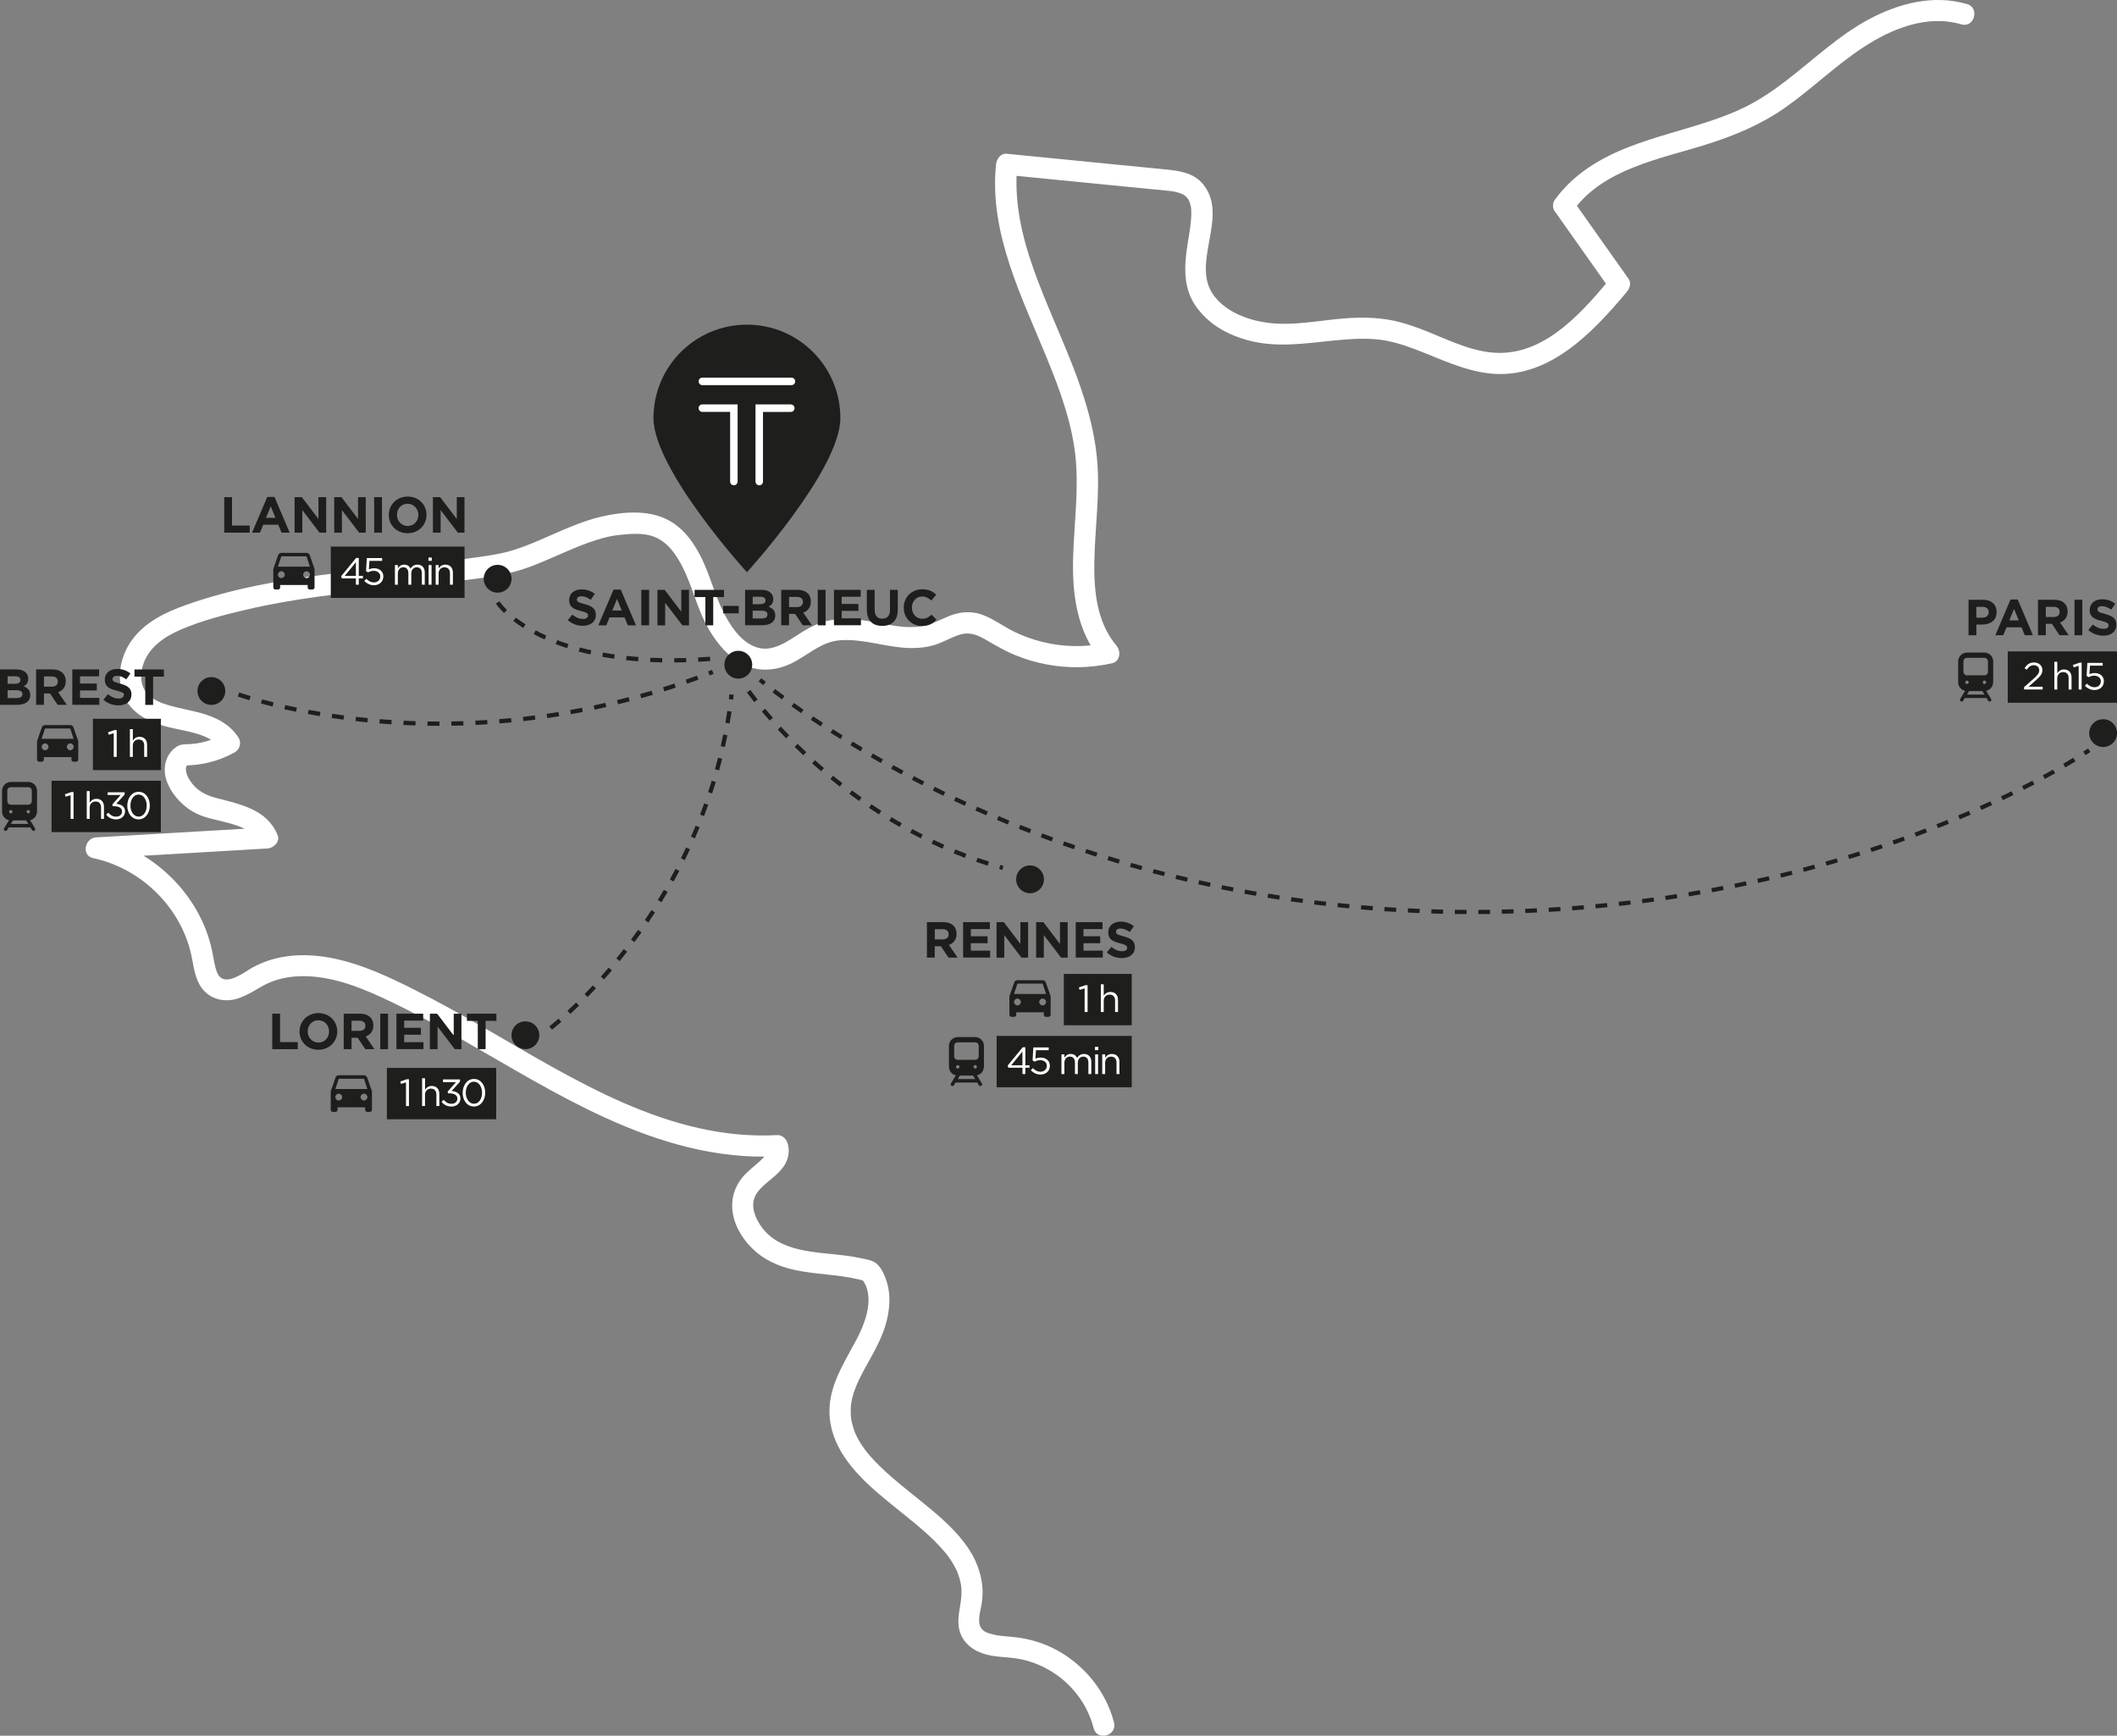 <svg width="594" height="487" viewBox="0 0 594 487" fill="none" xmlns="http://www.w3.org/2000/svg">
<rect x="0" y="0" width="594" height="487" fill="#808080" stroke="none"/>
<g clip-path="url(#clip0_14933_4597)">
<path d="M551.836 1.127C542.487 -1.613 532.711 0.949 524.347 5.431C515.983 9.914 508.841 16.732 501.248 22.578C497.618 25.365 493.822 27.95 489.717 30.001C486.347 31.673 482.824 32.977 479.265 34.151C471.862 36.594 464.257 38.42 456.984 41.255C448.798 44.456 441.359 48.938 436.175 56.196C435.617 56.978 435.617 58.401 436.175 59.184C441.371 66.536 446.58 73.9 451.776 81.252L452.239 77.659C444.361 87.074 434.324 98.944 420.918 99.015C413.823 99.051 407.203 95.719 400.761 93.134C397.273 91.734 393.714 90.442 390.001 89.778C385.908 89.055 381.767 89.007 377.627 89.303C370.247 89.837 362.572 91.604 355.169 90.489C349.913 89.707 344.206 87.513 340.837 83.256C333.6 74.125 345.179 60.785 337.491 51.595C334.751 48.31 330.527 47.883 326.541 47.492C321.641 47.006 316.741 46.52 311.842 46.045C302.042 45.073 292.243 44.112 282.443 43.14C280.735 42.974 279.631 44.646 279.477 46.105C277.484 65.469 286.738 83.315 293.82 100.687C297.344 109.32 300.654 118.308 301.71 127.617C302.766 136.926 301.413 146.495 301.117 155.922C300.785 166.417 302.018 177.053 309.03 185.354L310.335 180.397C304.474 181.666 298.341 181.559 292.515 180.113C289.597 179.389 286.762 178.37 284.08 176.994C281.257 175.547 278.694 173.638 275.704 172.512C272.715 171.385 269.452 171.599 266.462 172.784C263.746 173.864 261.195 175.37 258.253 175.773C252.688 176.532 246.982 174.634 241.513 173.947C238.654 173.591 235.83 173.532 232.994 174.03C230.159 174.528 227.513 175.82 225.081 177.326C221.048 179.828 216.705 183.374 211.806 181.453C207.558 179.781 204.699 175.251 202.753 171.278C200.547 166.772 199.313 161.839 197.177 157.286C195.042 152.732 192.029 148.321 187.52 145.938C181.932 142.973 174.861 143.554 168.87 144.918C162.879 146.282 156.995 149.163 151.217 151.63C148.536 152.78 145.819 153.847 143.007 154.642C139.792 155.566 136.458 155.982 133.148 156.456C106.099 160.262 78.23 160.523 52.213 169.725C46.459 171.765 40.693 174.528 37.015 179.591C33.741 184.109 32.507 190.311 34.856 195.505C36.861 199.939 41.31 202.323 45.794 203.627C49.721 204.766 54.562 205.24 57.967 206.888C59.687 207.718 60.897 208.608 61.787 210.007L62.855 205.952C60.873 207.054 58.809 207.837 56.602 208.323C55.594 208.548 54.586 208.703 53.565 208.762C52.13 208.857 50.837 208.679 49.567 209.509C46.435 211.572 45.557 215.497 46.708 218.936C47.859 222.375 50.599 225.577 53.791 227.545C56.982 229.514 60.612 229.929 64.041 230.889C67.114 231.743 70.97 232.941 72.144 235.893L75.003 232.146C58.987 233.083 42.971 234.02 26.955 234.956C23.787 235.146 22.719 240.044 26.172 240.779C39.151 243.554 50.042 253.846 53.387 266.724C54.218 269.914 54.348 273.329 55.986 276.258C58.038 279.934 62.131 281.357 66.106 280.325C70.08 279.294 72.915 276.614 76.569 275.298C80.224 273.981 83.889 273.697 87.686 273.993C95.279 274.598 102.551 277.657 109.361 280.907C116.29 284.215 123.028 287.903 129.696 291.709C142.888 299.227 155.867 307.22 169.701 313.552C184.898 320.513 201.199 325.327 218.07 324.414L215.211 322.232C215.472 323.026 215.495 322.872 215.258 323.43C215.044 323.94 214.522 324.509 213.953 325.078C212.577 326.465 210.987 327.627 209.575 328.991C206.336 332.086 204.901 336.023 205.625 340.458C206.301 344.596 208.923 348.486 212.055 351.189C215.756 354.367 220.205 355.897 224.963 356.703C230.989 357.723 237.171 357.735 243.055 359.538L241.75 358.779C245.713 363.629 242.818 371.147 240.279 375.925C236.898 382.305 232.65 388.637 232.733 396.155C232.84 405.571 239.353 412.887 246.08 418.709C249.651 421.804 253.412 424.662 257.031 427.686C258.786 429.156 260.507 430.662 262.132 432.275C262.856 432.998 263.568 433.734 264.256 434.493C264.635 434.919 265.003 435.358 265.371 435.797C265.49 435.939 265.608 436.093 265.727 436.236C265.383 435.797 266.047 436.663 266.107 436.746C266.688 437.552 267.234 438.394 267.72 439.271C267.934 439.663 268.147 440.054 268.337 440.457C268.456 440.694 268.562 440.931 268.669 441.181C268.42 440.599 268.764 441.453 268.811 441.572C269.132 442.437 269.381 443.327 269.559 444.24C269.606 444.501 269.654 444.762 269.701 445.023C269.594 444.335 269.713 445.212 269.725 445.295C269.761 445.841 269.796 446.386 269.784 446.932C269.761 450.205 268.503 453.335 269.037 456.632C269.63 460.272 272.299 462.703 275.657 463.889C278.801 465.003 282.206 464.837 285.456 465.359C288.707 465.881 292.017 467.126 294.924 468.905C300.785 472.486 305.162 478.225 306.859 484.889C307.808 488.589 313.526 487.024 312.577 483.312C310.406 474.798 304.486 467.411 296.822 463.154C292.895 460.972 288.648 459.715 284.187 459.288C282.348 459.11 280.497 459.027 278.682 458.6C277.199 458.256 275.787 457.794 275.147 456.549C274.162 454.604 275.182 451.841 275.467 449.825C275.681 448.284 275.787 446.742 275.633 445.189C275.348 442.165 274.459 439.331 273.035 436.651C270.211 431.386 265.644 427.2 261.124 423.405C256.343 419.397 251.265 415.697 246.804 411.322C245.748 410.29 244.728 409.223 243.779 408.096C243.565 407.836 243.352 407.587 243.138 407.326C242.77 406.875 242.996 407.148 243.079 407.255C242.96 407.1 242.853 406.958 242.735 406.804C242.319 406.235 241.928 405.666 241.548 405.073C241.169 404.48 240.836 403.899 240.528 403.294C240.386 403.009 240.243 402.725 240.113 402.44C239.828 401.859 240.113 402.511 239.876 401.906C239.401 400.638 239.033 399.345 238.808 398.005C238.725 397.531 238.855 398.456 238.808 397.981C238.796 397.839 238.772 397.709 238.76 397.566C238.737 397.199 238.701 396.819 238.701 396.452C238.677 395.598 238.701 394.721 238.82 393.879C239.14 391.578 239.97 389.337 240.967 387.25C243.091 382.791 245.89 378.688 247.682 374.064C249.343 369.795 250.173 364.897 249.023 360.391C248.501 358.364 247.29 355.257 245.368 354.13C244.301 353.502 242.83 353.288 241.631 353.039C240.267 352.743 238.891 352.518 237.503 352.328C228.984 351.154 218.26 351.64 213.099 343.399C211.343 340.588 210.536 337.363 212.399 334.707C214.546 331.659 218.354 329.999 220.276 326.643C221.32 324.805 221.617 322.683 220.953 320.667C220.561 319.481 219.422 318.414 218.093 318.485C187.841 320.109 161.242 302.986 136.079 288.508C129.542 284.749 122.969 281.049 116.23 277.669C109.112 274.1 101.756 270.637 93.914 268.977C86.072 267.317 77.922 267.554 70.78 271.503C68.763 272.618 64.207 276.246 61.834 274.219C61.028 273.519 60.684 272.321 60.423 271.313C59.996 269.689 59.794 268.017 59.426 266.38C56.033 251.072 43.078 238.324 27.761 235.051L26.978 240.874C42.995 239.937 59.011 239 75.027 238.063C76.747 237.968 78.646 236.213 77.886 234.316C74.98 227.071 67.399 225.672 60.624 223.881C57.741 223.122 55.274 221.865 53.518 219.316C53.114 218.735 52.735 218.106 52.474 217.442C52.367 217.181 52.165 216.256 52.165 216.126C52.13 215.26 52.165 214.893 53.032 214.347L51.537 214.75C56.579 214.798 61.49 213.529 65.892 211.074C67.256 210.315 67.802 208.347 66.96 207.019C64.456 203.07 60.34 201.113 55.95 199.951C53.874 199.406 51.75 199.003 49.662 198.493C47.74 198.03 45.664 197.461 44.145 196.679C42.366 195.765 41.013 194.722 40.207 192.884C39.4 191.046 39.483 188.769 40.064 186.789C41.571 181.642 46.222 178.559 50.92 176.567C56.697 174.113 62.95 172.488 69.048 171.065C75.692 169.5 82.43 168.35 89.181 167.413C102.575 165.563 116.076 164.602 129.494 162.895C135.901 162.077 142.319 161.377 148.405 159.136C154.135 157.037 159.569 154.203 165.323 152.175C167.957 151.25 170.697 150.432 173.485 150.124C176.582 149.792 179.868 149.448 182.881 150.373C187.141 151.677 189.763 155.566 191.661 159.373C193.891 163.867 195.137 168.765 197.225 173.33C199.313 177.895 202.421 182.496 206.728 185.413C211.343 188.544 216.848 188.568 221.807 186.243C226.469 184.061 230.266 180.077 235.628 179.65C241.299 179.2 246.899 181.026 252.487 181.631C255.393 181.951 258.359 181.915 261.219 181.239C264.078 180.563 266.474 178.974 269.203 178.097C271.932 177.219 274.162 178.085 276.582 179.484C279.275 181.05 281.909 182.591 284.804 183.789C290.439 186.125 296.609 187.287 302.718 187.204C305.827 187.156 308.935 186.777 311.96 186.113C314.309 185.603 314.606 182.745 313.265 181.156C307.677 174.528 306.895 165.61 307.061 157.286C307.25 148.013 308.638 138.716 307.867 129.443C306.301 110.375 296.478 93.62 290.155 75.939C286.714 66.334 284.401 56.35 285.456 46.105L282.491 49.069C291.317 49.935 300.132 50.812 308.959 51.678C313.467 52.128 317.975 52.567 322.484 53.018C324.583 53.219 326.695 53.373 328.783 53.646C330.029 53.812 331.702 54.275 332.461 54.879C333.22 55.484 333.636 56.172 333.873 56.931C333.944 57.156 334.193 58.271 334.158 58.034C334.276 58.828 334.264 59.658 334.253 60.465C334.169 63.216 333.624 65.872 333.197 68.611C332.248 74.754 331.892 80.991 335.783 86.268C339.674 91.545 345.31 94.343 351.289 95.754C358.74 97.497 366.297 96.359 373.795 95.588C377.923 95.161 382.1 94.841 386.252 95.209C389.93 95.529 393.501 96.656 396.941 97.948C403.905 100.569 410.561 103.984 418.071 104.79C434.455 106.545 446.936 93.264 456.498 81.845C457.293 80.896 457.755 79.378 456.961 78.252C451.764 70.9 446.556 63.536 441.359 56.184V59.172C449.818 47.314 465.906 44.599 478.897 40.496C486.668 38.041 494.094 34.958 500.797 30.262C508.331 24.973 514.951 18.463 522.639 13.388C530.683 8.076 540.636 3.996 550.317 6.83C553.983 7.91 555.561 2.182 551.895 1.115L551.836 1.127Z" fill="white"/>
<path d="M235.794 117.3C235.794 131.779 209.575 160.558 209.575 160.558C209.575 160.558 183.356 131.767 183.356 117.3C183.356 102.833 195.089 91.094 209.575 91.094C224.061 91.094 235.794 102.821 235.794 117.3Z" fill="#1E1E1C"/>
<path d="M222.068 108.063H197.082C196.501 108.063 196.027 107.589 196.027 107.008C196.027 106.426 196.501 105.952 197.082 105.952H222.068C222.649 105.952 223.124 106.426 223.124 107.008C223.124 107.589 222.649 108.063 222.068 108.063Z" fill="white"/>
<path d="M205.921 136.167C205.34 136.167 204.865 135.692 204.865 135.111V115.569H197.071C196.489 115.569 196.015 115.095 196.015 114.514C196.015 113.933 196.489 113.458 197.071 113.458H206.965V135.1C206.965 135.681 206.491 136.155 205.909 136.155L205.921 136.167Z" fill="white"/>
<path d="M213.04 136.167C212.458 136.167 211.984 135.692 211.984 135.111V113.47H221.878C222.459 113.47 222.934 113.945 222.934 114.526C222.934 115.107 222.459 115.581 221.878 115.581H214.084V135.123C214.084 135.704 213.609 136.178 213.028 136.178L213.04 136.167Z" fill="white"/>
<path d="M159.296 174.005L160.589 172.452C161.503 173.187 162.428 173.662 163.567 173.662C164.481 173.662 165.003 173.306 165.003 172.725V172.701C165.003 172.144 164.659 171.847 162.998 171.432C160.981 170.934 159.7 170.353 159.7 168.385V168.361C159.7 166.559 161.135 165.361 163.187 165.361C164.659 165.361 165.857 165.811 166.889 166.63L165.75 168.278C164.848 167.661 164.018 167.294 163.164 167.294C162.31 167.294 161.882 167.661 161.882 168.159V168.183C161.882 168.847 162.31 169.037 164.03 169.487C166.047 170.033 167.186 170.744 167.186 172.476V172.499C167.186 174.48 165.679 175.583 163.532 175.583C162.013 175.583 160.506 175.073 159.308 173.994L159.296 174.005Z" fill="#1E1E1C"/>
<path d="M172.156 165.42H174.173L178.444 175.452H176.155L175.241 173.223H171.029L170.116 175.452H167.885L172.156 165.42ZM174.458 171.29L173.129 168.065L171.801 171.29H174.446H174.458Z" fill="#1E1E1C"/>
<path d="M179.939 165.492H182.134V175.453H179.939V165.492Z" fill="#1E1E1C"/>
<path d="M184.483 165.492H186.5L191.162 171.622V165.492H193.322V175.453H191.459L186.63 169.12V175.453H184.471V165.492H184.483Z" fill="#1E1E1C"/>
<path d="M197.913 167.519H194.888V165.503H203.145V167.519H200.12V175.452H197.925V167.519H197.913Z" fill="#1E1E1C"/>
<path d="M202.908 170.009H207.285V172.084H202.908V170.009Z" fill="#1E1E1C"/>
<path d="M209.053 165.491H213.68C214.831 165.491 215.697 165.788 216.278 166.369C216.729 166.82 216.966 167.389 216.966 168.065V168.088C216.966 169.203 216.373 169.867 215.661 170.235C216.812 170.673 217.524 171.361 217.524 172.677V172.701C217.524 174.527 216.041 175.429 213.799 175.429H209.065V165.468L209.053 165.491ZM214.795 168.444C214.795 167.78 214.285 167.424 213.36 167.424H211.201V169.523H213.217C214.19 169.523 214.795 169.215 214.795 168.468V168.444ZM215.341 172.417C215.341 171.753 214.855 171.338 213.716 171.338H211.189V173.531H213.787C214.76 173.531 215.341 173.187 215.341 172.452V172.428V172.417Z" fill="#1E1E1C"/>
<path d="M219.197 165.491H223.753C225.022 165.491 225.983 165.835 226.659 166.499C227.229 167.068 227.513 167.827 227.513 168.776V168.8C227.513 170.412 226.647 171.42 225.378 171.883L227.81 175.44H225.247L223.112 172.25H221.392V175.44H219.197V165.479V165.491ZM223.61 170.329C224.69 170.329 225.295 169.772 225.295 168.918V168.895C225.295 167.946 224.654 167.472 223.575 167.472H221.403V170.329H223.622H223.61Z" fill="#1E1E1C"/>
<path d="M229.447 165.492H231.642V175.453H229.447V165.492Z" fill="#1E1E1C"/>
<path d="M233.991 165.491H241.501V167.436H236.162V169.452H240.86V171.397H236.162V173.484H241.572V175.429H233.991V165.468V165.491Z" fill="#1E1E1C"/>
<path d="M243.221 171.184V165.492H245.416V171.124C245.416 172.761 246.211 173.579 247.563 173.579C248.916 173.579 249.711 172.784 249.711 171.195V165.492H251.906V171.112C251.906 174.124 250.209 175.607 247.54 175.607C244.87 175.607 243.233 174.124 243.233 171.184H243.221Z" fill="#1E1E1C"/>
<path d="M253.566 170.508V170.484C253.566 167.65 255.702 165.337 258.763 165.337C260.625 165.337 261.776 165.966 262.69 166.879L261.302 168.492C260.519 167.792 259.759 167.365 258.751 167.365C257.066 167.365 255.868 168.764 255.868 170.46V170.484C255.868 172.191 257.054 173.614 258.751 173.614C259.89 173.614 260.59 173.176 261.373 172.452L262.773 173.863C261.752 174.954 260.625 175.642 258.692 175.642C255.761 175.642 253.578 173.377 253.578 170.519L253.566 170.508Z" fill="#1E1E1C"/>
<path d="M62.902 139.487H65.097V147.455H70.068V149.448H62.914V139.487H62.902Z" fill="#1E1E1C"/>
<path d="M74.991 139.416H77.008L81.279 149.447H78.99L78.076 147.218H73.864L72.951 149.447H70.721L74.991 139.416ZM77.293 145.285L75.964 142.06L74.635 145.285H77.281H77.293Z" fill="#1E1E1C"/>
<path d="M82.679 139.487H84.696L89.359 145.617V139.487H91.518V149.448H89.655L84.826 143.115V149.448H82.667V139.487H82.679Z" fill="#1E1E1C"/>
<path d="M93.784 139.487H95.801L100.463 145.617V139.487H102.622V149.448H100.76L95.931 143.115V149.448H93.772V139.487H93.784Z" fill="#1E1E1C"/>
<path d="M104.983 139.487H107.178V149.448H104.983V139.487Z" fill="#1E1E1C"/>
<path d="M109.088 144.491V144.467C109.088 141.633 111.319 139.321 114.391 139.321C117.464 139.321 119.671 141.609 119.671 144.443V144.467C119.671 147.301 117.44 149.614 114.368 149.614C111.295 149.614 109.088 147.325 109.088 144.491ZM117.381 144.491V144.467C117.381 142.76 116.123 141.337 114.368 141.337C112.612 141.337 111.378 142.736 111.378 144.432V144.455C111.378 146.163 112.635 147.586 114.391 147.586C116.147 147.586 117.381 146.187 117.381 144.479V144.491Z" fill="#1E1E1C"/>
<path d="M121.486 139.487H123.503L128.165 145.617V139.487H130.325V149.448H128.462L123.633 143.115V149.448H121.474V139.487H121.486Z" fill="#1E1E1C"/>
<path d="M260.08 258.732H264.635C265.905 258.732 266.866 259.075 267.542 259.74C268.111 260.309 268.396 261.068 268.396 262.016V262.04C268.396 263.653 267.53 264.661 266.261 265.123L268.693 268.681H266.13L263.995 265.491H262.274V268.681H260.08V258.72V258.732ZM264.493 263.57C265.573 263.57 266.178 263.012 266.178 262.159V262.135C266.178 261.186 265.537 260.712 264.457 260.712H262.286V263.57H264.505H264.493Z" fill="#1E1E1C"/>
<path d="M270.235 258.732H277.745V260.676H272.406V262.692H277.104V264.637H272.406V266.724H277.816V268.669H270.235V258.708V258.732Z" fill="#1E1E1C"/>
<path d="M279.631 258.731H281.648L286.311 264.862V258.731H288.47V268.692H286.607L281.779 262.36V268.692H279.619V258.731H279.631Z" fill="#1E1E1C"/>
<path d="M290.736 258.731H292.753L297.415 264.862V258.731H299.574V268.692H297.712L292.883 262.36V268.692H290.724V258.731H290.736Z" fill="#1E1E1C"/>
<path d="M301.84 258.732H309.35V260.676H304.011V262.692H308.71V264.637H304.011V266.724H309.421V268.669H301.84V258.708V258.732Z" fill="#1E1E1C"/>
<path d="M310.549 267.234L311.842 265.68C312.755 266.416 313.681 266.89 314.82 266.89C315.733 266.89 316.255 266.534 316.255 265.953V265.929C316.255 265.372 315.911 265.076 314.25 264.661C312.233 264.163 310.952 263.582 310.952 261.613V261.589C310.952 259.787 312.387 258.589 314.44 258.589C315.911 258.589 317.109 259.04 318.141 259.858L317.003 261.506C316.101 260.89 315.27 260.522 314.416 260.522C313.562 260.522 313.135 260.89 313.135 261.388V261.412C313.135 262.076 313.562 262.265 315.282 262.716C317.299 263.261 318.438 263.973 318.438 265.704V265.728C318.438 267.708 316.931 268.811 314.784 268.811C313.265 268.811 311.759 268.301 310.56 267.222L310.549 267.234Z" fill="#1E1E1C"/>
<path d="M552.346 168.278H556.415C558.788 168.278 560.224 169.677 560.224 171.717V171.741C560.224 174.065 558.432 175.239 556.202 175.239H554.541V178.227H552.346V168.266V168.278ZM556.273 173.294C557.365 173.294 558.005 172.642 558.005 171.788V171.764C558.005 170.78 557.317 170.258 556.226 170.258H554.529V173.306H556.261L556.273 173.294Z" fill="#1E1E1C"/>
<path d="M564.127 168.207H566.144L570.415 178.239H568.125L567.212 176.01H563L562.086 178.239H559.856L564.127 168.207ZM566.44 174.065L565.112 170.84L563.783 174.065H566.429H566.44Z" fill="#1E1E1C"/>
<path d="M571.827 168.278H576.382C577.652 168.278 578.613 168.622 579.289 169.286C579.859 169.855 580.143 170.614 580.143 171.563V171.586C580.143 173.199 579.277 174.207 578.008 174.669L580.44 178.227H577.877L575.742 175.037H574.021V178.227H571.827V168.266V168.278ZM576.228 173.116C577.308 173.116 577.913 172.559 577.913 171.705V171.681C577.913 170.733 577.272 170.258 576.193 170.258H574.021V173.116H576.24H576.228Z" fill="#1E1E1C"/>
<path d="M582.077 168.278H584.272V178.239H582.077V168.278Z" fill="#1E1E1C"/>
<path d="M585.933 176.78L587.226 175.227C588.139 175.962 589.065 176.436 590.204 176.436C591.117 176.436 591.639 176.081 591.639 175.5V175.476C591.639 174.919 591.295 174.622 589.634 174.207C587.617 173.709 586.336 173.128 586.336 171.16V171.136C586.336 169.333 587.772 168.136 589.824 168.136C591.295 168.136 592.493 168.586 593.525 169.405L592.387 171.053C591.485 170.436 590.654 170.069 589.8 170.069C588.946 170.069 588.519 170.436 588.519 170.934V170.958C588.519 171.622 588.946 171.812 590.666 172.262C592.683 172.808 593.822 173.519 593.822 175.251V175.274C593.822 177.255 592.315 178.357 590.168 178.357C588.649 178.357 587.143 177.848 585.944 176.768L585.933 176.78Z" fill="#1E1E1C"/>
<path d="M289.016 250.62C291.171 250.62 292.919 248.874 292.919 246.719C292.919 244.565 291.171 242.818 289.016 242.818C286.86 242.818 285.112 244.565 285.112 246.719C285.112 248.874 286.86 250.62 289.016 250.62Z" fill="#1E1E1C"/>
<path d="M59.307 197.781C61.463 197.781 63.211 196.034 63.211 193.88C63.211 191.725 61.463 189.979 59.307 189.979C57.152 189.979 55.404 191.725 55.404 193.88C55.404 196.034 57.152 197.781 59.307 197.781Z" fill="#1E1E1C"/>
<path d="M207.155 190.405C209.311 190.405 211.058 188.658 211.058 186.504C211.058 184.349 209.311 182.603 207.155 182.603C204.999 182.603 203.252 184.349 203.252 186.504C203.252 188.658 204.999 190.405 207.155 190.405Z" fill="#1E1E1C"/>
<path d="M139.626 166.286C141.782 166.286 143.529 164.539 143.529 162.385C143.529 160.23 141.782 158.483 139.626 158.483C137.47 158.483 135.723 160.23 135.723 162.385C135.723 164.539 137.47 166.286 139.626 166.286Z" fill="#1E1E1C"/>
<path d="M76.38 284.416H78.575V292.385H83.545V294.377H76.391V284.416H76.38Z" fill="#1E1E1C"/>
<path d="M84.044 289.42V289.396C84.044 286.562 86.274 284.25 89.347 284.25C92.42 284.25 94.626 286.539 94.626 289.373V289.396C94.626 292.23 92.396 294.543 89.323 294.543C86.25 294.543 84.044 292.254 84.044 289.42ZM92.337 289.42V289.396C92.337 287.689 91.079 286.266 89.323 286.266C87.567 286.266 86.333 287.665 86.333 289.361V289.385C86.333 291.092 87.591 292.515 89.347 292.515C91.103 292.515 92.337 291.116 92.337 289.42Z" fill="#1E1E1C"/>
<path d="M96.441 284.416H100.997C102.267 284.416 103.228 284.76 103.904 285.424C104.473 285.993 104.758 286.752 104.758 287.701V287.725C104.758 289.337 103.892 290.345 102.622 290.808L105.055 294.365H102.492L100.356 291.175H98.636V294.365H96.441V284.404V284.416ZM100.855 289.242C101.934 289.242 102.528 288.685 102.528 287.831V287.808C102.528 286.859 101.887 286.385 100.807 286.385H98.636V289.242H100.855Z" fill="#1E1E1C"/>
<path d="M106.692 284.416H108.887V294.377H106.692V284.416Z" fill="#1E1E1C"/>
<path d="M111.236 284.416H118.745V286.361H113.407V288.376H118.105V290.321H113.407V292.408H118.817V294.353H111.236V284.392V284.416Z" fill="#1E1E1C"/>
<path d="M120.632 284.416H122.649L127.311 290.547V284.416H129.471V294.377H127.608L122.779 288.045V294.377H120.62V284.416H120.632Z" fill="#1E1E1C"/>
<path d="M134.05 286.432H131.025V284.416H139.282V286.432H136.257V294.365H134.062V286.432H134.05Z" fill="#1E1E1C"/>
<path d="M0 187.821H4.627C5.778 187.821 6.644 188.117 7.237 188.698C7.688 189.149 7.925 189.718 7.925 190.394V190.418C7.925 191.532 7.332 192.196 6.62 192.564C7.771 193.003 8.483 193.69 8.483 195.007V195.03C8.483 196.856 7 197.758 4.757 197.758H0V187.797V187.821ZM5.73 190.773C5.73 190.109 5.22 189.753 4.295 189.753H2.135V191.864H4.152C5.125 191.864 5.73 191.556 5.73 190.809V190.785V190.773ZM6.288 194.746C6.288 194.082 5.801 193.667 4.662 193.667H2.135V195.86H4.734C5.707 195.86 6.288 195.516 6.288 194.781V194.758V194.746Z" fill="#1E1E1C"/>
<path d="M10.132 187.82H14.688C15.957 187.82 16.918 188.164 17.594 188.828C18.164 189.398 18.448 190.156 18.448 191.105V191.129C18.448 192.742 17.582 193.749 16.313 194.212L18.745 197.769H16.182L14.047 194.58H12.327V197.769H10.132V187.809V187.82ZM14.545 192.659C15.625 192.659 16.23 192.101 16.23 191.247V191.224C16.23 190.275 15.589 189.801 14.51 189.801H12.338V192.659H14.557H14.545Z" fill="#1E1E1C"/>
<path d="M20.287 187.821H27.797V189.765H22.458V191.781H27.156V193.726H22.458V195.813H27.868V197.758H20.287V187.797V187.821Z" fill="#1E1E1C"/>
<path d="M28.995 196.335L30.288 194.781C31.202 195.516 32.127 195.991 33.266 195.991C34.18 195.991 34.702 195.635 34.702 195.054V195.03C34.702 194.473 34.358 194.176 32.697 193.761C30.68 193.263 29.399 192.682 29.399 190.714V190.69C29.399 188.888 30.834 187.69 32.887 187.69C34.358 187.69 35.556 188.141 36.588 188.959L35.449 190.607C34.548 189.99 33.717 189.623 32.863 189.623C32.009 189.623 31.582 189.99 31.582 190.488V190.512C31.582 191.176 32.009 191.366 33.729 191.817C35.746 192.362 36.885 193.074 36.885 194.805V194.829C36.885 196.809 35.378 197.912 33.231 197.912C31.712 197.912 30.206 197.402 29.007 196.323L28.995 196.335Z" fill="#1E1E1C"/>
<path d="M40.752 189.848H37.727V187.832H45.984V189.848H42.959V197.781H40.764V189.848H40.752Z" fill="#1E1E1C"/>
<path d="M147.42 294.365C149.576 294.365 151.324 292.618 151.324 290.464C151.324 288.309 149.576 286.562 147.42 286.562C145.265 286.562 143.517 288.309 143.517 290.464C143.517 292.618 145.265 294.365 147.42 294.365Z" fill="#1E1E1C"/>
<path d="M590.109 209.592C592.264 209.592 594.012 207.845 594.012 205.69C594.012 203.536 592.264 201.789 590.109 201.789C587.953 201.789 586.206 203.536 586.206 205.69C586.206 207.845 587.953 209.592 590.109 209.592Z" fill="#1E1E1C"/>
<path d="M214.155 192.243C213.704 191.887 213.277 191.543 212.862 191.211L213.597 190.298C214 190.619 214.428 190.962 214.878 191.318L214.155 192.243Z" fill="#1E1E1C"/>
<path d="M411.498 256.466C410.407 256.466 409.304 256.455 408.2 256.443V255.269C409.315 255.281 410.407 255.293 411.498 255.293V256.466ZM414.797 256.466V255.293C415.888 255.293 416.991 255.281 418.083 255.269V256.443C417.003 256.455 415.9 256.466 414.797 256.466ZM404.902 256.383C403.811 256.36 402.707 256.336 401.604 256.3L401.64 255.127C402.743 255.162 403.834 255.186 404.926 255.21L404.902 256.383ZM421.393 256.372L421.369 255.198C422.472 255.174 423.564 255.15 424.655 255.115L424.691 256.289C423.6 256.324 422.496 256.348 421.393 256.372ZM398.306 256.182C397.202 256.134 396.099 256.087 395.008 256.04L395.067 254.866C396.158 254.913 397.25 254.961 398.353 255.008L398.306 256.182ZM427.977 256.17L427.93 254.996C429.033 254.949 430.125 254.901 431.216 254.854L431.275 256.028C430.184 256.075 429.081 256.123 427.977 256.17ZM391.709 255.862C390.606 255.802 389.515 255.731 388.411 255.66L388.494 254.486C389.586 254.557 390.677 254.628 391.781 254.688L391.709 255.862ZM434.574 255.85L434.502 254.676C435.606 254.617 436.697 254.545 437.789 254.474L437.872 255.648C436.78 255.719 435.677 255.791 434.574 255.85ZM385.125 255.423C384.022 255.34 382.93 255.245 381.839 255.15L381.945 253.976C383.037 254.071 384.128 254.154 385.22 254.237L385.125 255.411V255.423ZM441.158 255.423L441.075 254.249C442.178 254.166 443.27 254.083 444.349 253.988L444.444 255.162C443.353 255.257 442.261 255.34 441.158 255.423ZM447.731 254.866L447.624 253.692C448.715 253.585 449.807 253.478 450.898 253.372L451.017 254.545C449.925 254.652 448.834 254.759 447.731 254.866ZM378.552 254.854C377.449 254.747 376.358 254.64 375.266 254.522L375.385 253.348C376.476 253.466 377.556 253.573 378.659 253.68L378.552 254.854ZM454.291 254.202L454.161 253.028C455.252 252.909 456.344 252.779 457.423 252.648L457.566 253.81C456.474 253.941 455.383 254.071 454.291 254.19V254.202ZM371.992 254.166C370.9 254.036 369.809 253.905 368.717 253.775L368.86 252.613C369.939 252.743 371.031 252.873 372.122 253.004L371.992 254.178V254.166ZM460.84 253.419L460.686 252.257C461.777 252.115 462.869 251.972 463.949 251.818L464.103 252.98C463.023 253.134 461.932 253.277 460.828 253.419H460.84ZM365.455 253.348C364.363 253.205 363.272 253.051 362.192 252.897L362.358 251.735C363.438 251.889 364.529 252.043 365.621 252.186L365.467 253.348H365.455ZM467.377 252.518L467.211 251.356C468.303 251.19 469.382 251.035 470.462 250.858L470.64 252.02C469.56 252.186 468.469 252.352 467.377 252.518ZM358.918 252.411C357.826 252.245 356.735 252.067 355.655 251.889L355.845 250.727C356.925 250.905 358.004 251.071 359.096 251.249L358.918 252.411ZM473.902 251.498L473.712 250.336C474.804 250.158 475.884 249.968 476.951 249.779L477.153 250.941C476.073 251.13 474.994 251.308 473.902 251.498ZM352.404 251.344C351.313 251.154 350.233 250.964 349.154 250.763L349.367 249.601C350.435 249.802 351.515 249.992 352.606 250.182L352.404 251.344ZM480.392 250.36L480.178 249.197C481.258 248.996 482.338 248.794 483.405 248.581L483.631 249.731C482.551 249.945 481.471 250.146 480.392 250.348V250.36ZM345.915 250.146C344.835 249.933 343.756 249.719 342.676 249.506L342.913 248.356C343.981 248.569 345.061 248.782 346.14 248.996L345.915 250.146ZM486.87 249.103L486.632 247.952C487.712 247.727 488.791 247.514 489.847 247.276L490.096 248.427C489.029 248.652 487.949 248.877 486.87 249.103ZM339.449 248.83C338.37 248.593 337.29 248.367 336.222 248.118L336.483 246.968C337.551 247.205 338.619 247.442 339.698 247.668L339.449 248.818V248.83ZM493.323 247.727L493.062 246.577C494.142 246.34 495.21 246.091 496.266 245.842L496.527 246.992C495.459 247.241 494.391 247.49 493.312 247.727H493.323ZM333.019 247.383C331.939 247.134 330.872 246.873 329.816 246.612L330.1 245.474C331.156 245.735 332.224 245.996 333.292 246.245L333.019 247.395V247.383ZM499.754 246.233L499.481 245.095C500.549 244.834 501.616 244.573 502.672 244.3L502.957 245.438C501.901 245.711 500.833 245.972 499.754 246.233ZM326.601 245.818C325.533 245.545 324.465 245.272 323.409 244.988L323.718 243.849C324.773 244.134 325.829 244.407 326.897 244.68L326.601 245.818ZM506.148 244.608L505.852 243.47C506.919 243.185 507.975 242.901 509.031 242.616L509.34 243.755C508.284 244.039 507.228 244.324 506.148 244.608ZM320.23 244.122C319.162 243.826 318.106 243.529 317.05 243.233L317.37 242.106C318.414 242.403 319.47 242.699 320.538 242.996L320.23 244.134V244.122ZM512.519 242.877L512.199 241.751C513.267 241.454 514.311 241.146 515.355 240.838L515.687 241.964C514.643 242.272 513.587 242.581 512.519 242.877ZM313.894 242.296C312.838 241.976 311.783 241.656 310.739 241.336L311.083 240.209C312.127 240.529 313.171 240.849 314.227 241.17L313.894 242.296ZM518.843 241.015L518.499 239.889C519.554 239.569 520.598 239.249 521.642 238.916L521.998 240.043C520.954 240.375 519.91 240.695 518.843 241.015ZM307.583 240.351C306.527 240.019 305.483 239.675 304.451 239.332L304.818 238.217C305.851 238.561 306.895 238.893 307.939 239.237L307.583 240.351ZM525.142 239.035L524.775 237.92C525.83 237.577 526.863 237.233 527.895 236.889L528.274 238.003C527.242 238.347 526.198 238.691 525.142 239.035ZM301.319 238.276C300.275 237.92 299.231 237.553 298.198 237.197L298.59 236.082C299.622 236.45 300.654 236.806 301.698 237.162L301.319 238.276ZM531.395 236.936L531.003 235.822C532.047 235.454 533.079 235.098 534.111 234.731L534.503 235.833C533.483 236.201 532.439 236.569 531.395 236.936ZM295.102 236.082C294.058 235.703 293.026 235.324 292.006 234.944L292.421 233.841C293.441 234.221 294.461 234.6 295.505 234.98L295.102 236.082ZM537.611 234.719L537.208 233.616C538.252 233.236 539.272 232.845 540.281 232.454L540.696 233.557C539.676 233.948 538.655 234.327 537.611 234.719ZM288.921 233.758C287.889 233.355 286.868 232.952 285.848 232.549L286.287 231.458C287.296 231.861 288.316 232.264 289.348 232.655L288.921 233.746V233.758ZM543.769 232.359L543.342 231.268C544.374 230.865 545.394 230.45 546.391 230.047L546.83 231.138C545.821 231.541 544.801 231.956 543.769 232.359ZM282.787 231.327C281.767 230.912 280.747 230.485 279.738 230.058L280.189 228.979C281.186 229.406 282.206 229.821 283.226 230.248L282.775 231.339L282.787 231.327ZM549.89 229.881L549.44 228.79C550.46 228.363 551.468 227.936 552.465 227.509L552.927 228.588C551.931 229.015 550.923 229.442 549.89 229.881ZM276.713 228.754C275.693 228.315 274.684 227.865 273.688 227.426L274.162 226.347C275.159 226.786 276.155 227.236 277.176 227.675L276.713 228.754ZM555.953 227.26L555.478 226.181C556.499 225.73 557.495 225.28 558.468 224.829L558.954 225.896C557.97 226.347 556.973 226.798 555.941 227.26H555.953ZM270.686 226.074C269.678 225.612 268.681 225.149 267.696 224.687L268.195 223.62C269.179 224.082 270.176 224.544 271.173 225.007L270.686 226.074ZM561.944 224.509L561.446 223.442C562.454 222.967 563.439 222.493 564.412 222.019L564.934 223.074C563.961 223.548 562.976 224.023 561.956 224.509H561.944ZM264.707 223.264C263.71 222.778 262.714 222.291 261.741 221.817L262.263 220.762C263.236 221.248 264.22 221.722 265.217 222.208L264.707 223.264ZM567.888 221.604L567.354 220.548C568.362 220.038 569.335 219.54 570.272 219.054L570.818 220.098C569.869 220.596 568.884 221.094 567.876 221.604H567.888ZM258.799 220.323C257.814 219.813 256.829 219.315 255.868 218.805L256.414 217.762C257.375 218.26 258.348 218.77 259.332 219.268L258.799 220.311V220.323ZM573.737 218.556L573.179 217.525C574.176 216.991 575.137 216.457 576.062 215.936L576.643 216.967C575.718 217.489 574.745 218.023 573.749 218.556H573.737ZM252.95 217.275C251.965 216.754 251.004 216.22 250.043 215.698L250.612 214.667C251.562 215.188 252.523 215.71 253.507 216.232L252.95 217.264V217.275ZM579.503 215.319L578.909 214.299C579.906 213.718 580.843 213.161 581.733 212.615L582.35 213.623C581.46 214.169 580.511 214.738 579.514 215.319H579.503ZM247.172 214.086C246.199 213.54 245.238 212.995 244.301 212.449L244.894 211.429C245.831 211.975 246.78 212.509 247.753 213.054L247.172 214.074V214.086ZM241.454 210.789C240.493 210.22 239.544 209.651 238.63 209.093L239.247 208.085C240.172 208.643 241.11 209.212 242.071 209.781L241.465 210.789H241.454ZM235.818 207.35C234.869 206.757 233.932 206.164 233.03 205.583L233.671 204.599C234.573 205.18 235.498 205.761 236.447 206.354L235.818 207.35ZM230.254 203.793C229.305 203.176 228.391 202.56 227.502 201.967L228.154 200.994C229.044 201.587 229.946 202.204 230.895 202.82L230.254 203.805V203.793ZM224.785 200.093C223.848 199.441 222.946 198.812 222.08 198.196L222.768 197.235C223.622 197.852 224.524 198.48 225.461 199.133L224.785 200.093ZM219.411 196.251C218.473 195.563 217.595 194.899 216.765 194.271L217.477 193.334C218.295 193.962 219.173 194.615 220.11 195.302L219.411 196.251Z" fill="#1E1E1C"/>
<path d="M585.149 211.88L584.509 210.896C584.983 210.587 585.446 210.291 585.885 210.006L586.538 210.991C586.099 211.275 585.636 211.583 585.149 211.892V211.88Z" fill="#1E1E1C"/>
<path d="M281.245 244.087L280.355 243.838L280.675 242.687L281.553 242.936L281.233 244.098L281.245 244.087ZM277.116 242.877C276.037 242.533 274.969 242.189 273.901 241.822L274.293 240.683C275.337 241.039 276.404 241.395 277.472 241.727L277.116 242.877ZM270.722 240.683C269.666 240.28 268.61 239.877 267.578 239.45L268.028 238.335C269.061 238.75 270.093 239.166 271.149 239.557L270.722 240.683ZM264.469 238.122C263.437 237.66 262.405 237.197 261.397 236.711L261.907 235.632C262.903 236.106 263.924 236.569 264.944 237.019L264.457 238.122H264.469ZM258.359 235.229C257.351 234.719 256.354 234.197 255.37 233.663L255.939 232.608C256.912 233.13 257.897 233.652 258.905 234.161L258.359 235.229ZM252.416 232.027C251.431 231.458 250.458 230.889 249.509 230.308L250.138 229.276C251.087 229.845 252.048 230.414 253.021 230.972L252.427 232.015L252.416 232.027ZM246.638 228.517C245.677 227.9 244.74 227.284 243.814 226.655L244.491 225.659C245.404 226.276 246.341 226.892 247.29 227.497L246.638 228.505V228.517ZM241.05 224.734C240.125 224.07 239.211 223.406 238.321 222.742L239.045 221.782C239.923 222.446 240.825 223.098 241.75 223.75L241.05 224.734ZM235.628 220.691C234.727 219.991 233.849 219.279 232.994 218.58L233.754 217.655C234.608 218.355 235.474 219.054 236.364 219.754L235.628 220.702V220.691ZM230.408 216.41C229.53 215.663 228.688 214.916 227.869 214.181L228.676 213.291C229.483 214.026 230.325 214.762 231.191 215.509L230.408 216.422V216.41ZM225.39 211.892C224.547 211.097 223.729 210.315 222.958 209.556L223.8 208.702C224.571 209.461 225.378 210.232 226.22 211.026L225.402 211.904L225.39 211.892ZM220.561 207.149C219.743 206.307 218.96 205.489 218.236 204.694L219.114 203.876C219.837 204.658 220.609 205.465 221.427 206.307L220.561 207.149ZM215.97 202.192C215.163 201.279 214.428 200.413 213.763 199.631L214.689 198.86C215.341 199.642 216.077 200.496 216.871 201.397L215.97 202.192ZM211.628 196.998C210.287 195.291 209.599 194.306 209.575 194.271L210.56 193.583C210.56 193.583 211.248 194.579 212.565 196.251L211.628 196.998Z" fill="#1E1E1C"/>
<path d="M154.871 288.911L154.147 287.95C154.147 287.95 155.108 287.215 156.722 285.816L157.505 286.717C155.856 288.14 154.907 288.863 154.871 288.899V288.911ZM160.032 284.476L159.213 283.598C159.961 282.91 160.779 282.14 161.645 281.286L162.488 282.14C161.61 282.993 160.791 283.776 160.032 284.476ZM164.884 279.756L164.03 278.914C164.777 278.155 165.548 277.349 166.343 276.483L167.221 277.302C166.414 278.167 165.643 278.985 164.884 279.744V279.756ZM169.487 274.811L168.586 274.017C169.309 273.211 170.045 272.369 170.78 271.491L171.694 272.274C170.946 273.163 170.199 274.005 169.475 274.823L169.487 274.811ZM173.865 269.665L172.928 268.906C173.616 268.064 174.316 267.187 175.016 266.285L175.965 267.021C175.253 267.934 174.553 268.811 173.865 269.665ZM178.017 264.329L177.056 263.617C177.709 262.74 178.373 261.839 179.026 260.902L179.999 261.601C179.334 262.538 178.67 263.451 178.017 264.329ZM181.921 258.827L180.924 258.151C181.541 257.238 182.158 256.313 182.775 255.352L183.783 256.004C183.166 256.965 182.537 257.902 181.921 258.827ZM185.586 253.147L184.566 252.518C185.148 251.581 185.717 250.621 186.286 249.648L187.33 250.253C186.761 251.237 186.18 252.198 185.598 253.147H185.586ZM188.991 247.324L187.947 246.743C188.481 245.783 189.015 244.799 189.537 243.791L190.605 244.348C190.071 245.356 189.537 246.34 189.003 247.324H188.991ZM192.135 241.336L191.056 240.802C191.542 239.806 192.029 238.81 192.503 237.79L193.595 238.3C193.108 239.332 192.622 240.34 192.123 241.348L192.135 241.336ZM194.983 235.229L193.879 234.743C194.33 233.735 194.757 232.703 195.184 231.66L196.3 232.11C195.872 233.166 195.433 234.197 194.983 235.217V235.229ZM197.557 228.98L196.43 228.553C196.822 227.521 197.213 226.478 197.593 225.411L198.72 225.814C198.34 226.881 197.949 227.936 197.545 228.98H197.557ZM199.823 222.624L198.684 222.244C199.028 221.189 199.36 220.134 199.693 219.055L200.843 219.399C200.511 220.478 200.179 221.557 199.823 222.612V222.624ZM201.769 216.161L200.606 215.841C200.903 214.774 201.187 213.695 201.46 212.604L202.623 212.9C202.35 214.003 202.065 215.082 201.769 216.161ZM203.406 209.604L202.231 209.343C202.469 208.264 202.706 207.173 202.92 206.07L204.094 206.307C203.881 207.422 203.643 208.525 203.394 209.616L203.406 209.604ZM204.723 202.987L203.536 202.785C203.726 201.694 203.904 200.592 204.07 199.477L205.257 199.655C205.091 200.769 204.913 201.884 204.723 202.987ZM205.696 196.311L204.509 196.168L204.664 194.793L205.862 194.923L205.696 196.299V196.311Z" fill="#1E1E1C"/>
<path d="M123.301 203.651C122.162 203.651 121.035 203.651 119.932 203.627L119.956 202.429C121.059 202.441 122.174 202.453 123.301 202.453V203.651ZM126.671 203.627L126.647 202.429C127.75 202.406 128.865 202.382 130.004 202.346L130.04 203.544C128.901 203.58 127.786 203.603 126.671 203.627ZM116.563 203.544C115.424 203.508 114.297 203.461 113.193 203.413L113.252 202.216C114.356 202.263 115.471 202.311 116.598 202.346L116.563 203.544ZM133.421 203.402L133.362 202.204C134.465 202.157 135.58 202.085 136.707 202.014L136.779 203.212C135.64 203.283 134.524 203.342 133.409 203.402H133.421ZM109.824 203.224C108.685 203.153 107.558 203.07 106.454 202.975L106.549 201.777C107.641 201.86 108.756 201.943 109.895 202.014L109.824 203.212V203.224ZM140.148 202.975L140.053 201.777C141.156 201.694 142.271 201.587 143.387 201.481L143.505 202.678C142.378 202.785 141.251 202.892 140.148 202.975ZM103.097 202.678C101.958 202.572 100.843 202.453 99.74 202.323L99.87 201.125C100.962 201.243 102.077 201.362 103.204 201.481L103.085 202.678H103.097ZM146.863 202.334L146.732 201.137C147.836 201.018 148.951 200.876 150.066 200.734L150.22 201.919C149.093 202.062 147.978 202.204 146.875 202.323L146.863 202.334ZM96.394 201.919C95.255 201.765 94.14 201.611 93.048 201.457L93.226 200.271C94.306 200.425 95.409 200.579 96.548 200.734L96.394 201.919ZM153.554 201.469L153.388 200.283C154.491 200.129 155.595 199.951 156.698 199.773L156.888 200.959C155.773 201.137 154.657 201.315 153.554 201.469ZM89.715 200.923C88.564 200.734 87.46 200.544 86.393 200.342L86.606 199.156C87.674 199.358 88.777 199.548 89.916 199.737L89.715 200.923ZM160.21 200.39L159.996 199.204C161.088 199.014 162.191 198.801 163.294 198.587L163.52 199.761C162.404 199.975 161.301 200.188 160.21 200.378V200.39ZM83.071 199.702C81.908 199.465 80.817 199.228 79.773 199.002L80.034 197.828C81.066 198.054 82.169 198.291 83.308 198.528L83.071 199.702ZM166.83 199.109L166.581 197.935C167.672 197.71 168.764 197.461 169.855 197.212L170.128 198.386C169.025 198.635 167.933 198.884 166.83 199.109ZM76.486 198.232C75.288 197.935 74.197 197.662 73.212 197.39L73.52 196.227C74.505 196.488 75.585 196.773 76.771 197.058L76.486 198.22V198.232ZM173.402 197.603L173.118 196.441C174.197 196.18 175.277 195.895 176.368 195.611L176.677 196.773C175.585 197.058 174.494 197.342 173.414 197.603H173.402ZM69.961 196.465C67.873 195.836 66.77 195.433 66.722 195.421L67.138 194.295C67.138 194.295 68.265 194.698 70.317 195.314L69.973 196.465H69.961ZM179.927 195.884L179.607 194.733C180.675 194.437 181.754 194.129 182.834 193.808L183.178 194.959C182.098 195.279 181.019 195.587 179.939 195.895L179.927 195.884ZM186.393 193.963L186.037 192.824C187.093 192.492 188.161 192.148 189.229 191.793L189.608 192.931C188.541 193.287 187.461 193.631 186.393 193.974V193.963ZM192.788 191.84L192.396 190.702C193.44 190.334 194.496 189.955 195.552 189.563L195.967 190.69C194.911 191.081 193.844 191.461 192.788 191.828V191.84ZM199.123 189.504L198.684 188.389L199.788 187.962L200.226 189.077L199.123 189.504Z" fill="#1E1E1C"/>
<path d="M189.181 185.876V184.678C190.273 184.678 191.388 184.654 192.515 184.619L192.551 185.816C191.4 185.852 190.273 185.876 189.169 185.876H189.181ZM185.8 185.852C184.649 185.828 183.522 185.793 182.419 185.745L182.478 184.547C183.57 184.595 184.685 184.63 185.824 184.654L185.8 185.852ZM195.92 185.674L195.861 184.476C196.952 184.417 198.067 184.346 199.206 184.263L199.289 185.461C198.15 185.544 197.023 185.615 195.92 185.674ZM179.049 185.544C177.899 185.461 176.772 185.354 175.68 185.235L175.811 184.038C176.89 184.156 177.994 184.251 179.144 184.334L179.049 185.532V185.544ZM172.335 184.82C171.184 184.654 170.069 184.476 168.989 184.287L169.202 183.101C170.27 183.291 171.362 183.468 172.501 183.634L172.335 184.82ZM165.667 183.623C164.528 183.374 163.437 183.101 162.381 182.816L162.689 181.654C163.721 181.927 164.801 182.2 165.928 182.449L165.667 183.623ZM159.13 181.856C158.039 181.5 156.959 181.132 155.927 180.729L156.354 179.603C157.374 179.994 158.43 180.362 159.498 180.705L159.13 181.844V181.856ZM152.795 179.425C151.739 178.95 150.719 178.441 149.746 177.919L150.315 176.863C151.264 177.373 152.273 177.871 153.293 178.334L152.795 179.425ZM146.804 176.199C145.819 175.571 144.882 174.907 144.015 174.231L144.751 173.282C145.593 173.934 146.507 174.575 147.456 175.18L146.815 176.188L146.804 176.199ZM141.417 171.99C139.816 170.436 139.151 169.393 139.116 169.345L140.124 168.705C140.124 168.705 140.765 169.689 142.248 171.136L141.405 172.002L141.417 171.99Z" fill="#1E1E1C"/>
<path d="M20.619 204.078C20.489 203.687 20.109 203.438 19.718 203.438H12.647C12.196 203.438 11.876 203.698 11.745 204.078L10.393 207.932V213.078C10.393 213.469 10.654 213.718 11.034 213.718H11.674C12.066 213.718 12.315 213.458 12.315 213.078V212.438H20.038V213.078C20.038 213.469 20.299 213.718 20.679 213.718H21.319C21.711 213.718 21.96 213.458 21.96 213.078V207.932L20.608 204.078H20.619ZM12.647 210.505C12.137 210.505 11.686 210.054 11.686 209.544C11.686 209.035 12.137 208.584 12.647 208.584C13.157 208.584 13.608 209.035 13.608 209.544C13.608 210.054 13.157 210.505 12.647 210.505ZM19.718 210.505C19.208 210.505 18.757 210.054 18.757 209.544C18.757 209.035 19.208 208.584 19.718 208.584C20.228 208.584 20.679 209.035 20.679 209.544C20.679 210.054 20.228 210.505 19.718 210.505ZM11.674 207.291L12.635 204.398H19.706L20.667 207.291H11.662H11.674Z" fill="#1E1E1C"/>
<path d="M45.13 201.67H26.065V216.078H45.13V201.67Z" fill="#1E1E1C"/>
<path d="M31.914 205.714L30.502 206.153L30.3 205.465L32.127 204.836H32.744V212.366H31.914V205.714Z" fill="white"/>
<path d="M36.458 204.576H37.276V207.813C37.644 207.22 38.214 206.734 39.163 206.734C40.491 206.734 41.274 207.635 41.274 208.939V212.366H40.456V209.141C40.456 208.121 39.91 207.481 38.925 207.481C37.941 207.481 37.264 208.169 37.264 209.212V212.366H36.446V204.576H36.458Z" fill="white"/>
<path d="M86.915 155.768C86.784 155.376 86.404 155.127 86.013 155.127H78.942C78.491 155.127 78.171 155.388 78.04 155.768L76.688 159.622V164.768C76.688 165.159 76.949 165.408 77.329 165.408H77.969C78.361 165.408 78.61 165.148 78.61 164.768V164.128H86.333V164.768C86.333 165.159 86.594 165.408 86.974 165.408H87.615C88.006 165.408 88.255 165.148 88.255 164.768V159.622L86.903 155.768H86.915ZM78.942 162.195C78.432 162.195 77.981 161.744 77.981 161.234C77.981 160.724 78.432 160.274 78.942 160.274C79.452 160.274 79.903 160.724 79.903 161.234C79.903 161.744 79.452 162.195 78.942 162.195ZM86.013 162.195C85.503 162.195 85.052 161.744 85.052 161.234C85.052 160.724 85.503 160.274 86.013 160.274C86.523 160.274 86.974 160.724 86.974 161.234C86.974 161.744 86.523 162.195 86.013 162.195ZM77.969 158.981L78.93 156.088H86.001L86.962 158.981H77.957H77.969Z" fill="#1E1E1C"/>
<path d="M103.026 302.334C102.895 301.942 102.516 301.693 102.124 301.693H95.053C94.602 301.693 94.282 301.954 94.152 302.334L92.799 306.188V311.334C92.799 311.725 93.06 311.974 93.44 311.974H94.08C94.472 311.974 94.721 311.713 94.721 311.334V310.694H102.444V311.334C102.444 311.725 102.705 311.974 103.085 311.974H103.726C104.117 311.974 104.366 311.713 104.366 311.334V306.188L103.014 302.334H103.026ZM95.053 308.773C94.543 308.773 94.092 308.322 94.092 307.812C94.092 307.302 94.543 306.852 95.053 306.852C95.563 306.852 96.014 307.302 96.014 307.812C96.014 308.322 95.563 308.773 95.053 308.773ZM102.136 308.773C101.626 308.773 101.175 308.322 101.175 307.812C101.175 307.302 101.626 306.852 102.136 306.852C102.646 306.852 103.097 307.302 103.097 307.812C103.097 308.322 102.646 308.773 102.136 308.773ZM94.092 305.559L95.053 302.666H102.124L103.085 305.559H94.08H94.092Z" fill="#1E1E1C"/>
<path d="M130.348 153.361H92.811V167.768H130.348V153.361Z" fill="#1E1E1C"/>
<path d="M99.858 162.29H95.919L95.706 161.685L99.929 156.539H100.665V161.59H101.828V162.29H100.665V164.057H99.858V162.29ZM99.858 161.59V157.736L96.714 161.59H99.858Z" fill="white"/>
<path d="M102.219 163.001L102.777 162.396C103.429 163.037 104.129 163.416 104.9 163.416C105.968 163.416 106.704 162.717 106.704 161.756V161.732C106.704 160.796 105.921 160.167 104.841 160.167C104.2 160.167 103.714 160.345 103.275 160.594L102.705 160.226L102.919 156.586H107.226V157.369H103.655L103.5 159.764C103.939 159.562 104.343 159.432 104.971 159.432C106.419 159.432 107.558 160.298 107.558 161.72V161.744C107.558 163.203 106.454 164.199 104.888 164.199C103.821 164.199 102.907 163.701 102.219 163.013V163.001Z" fill="white"/>
<path d="M110.82 158.542H111.639V159.467C112.007 158.91 112.493 158.424 113.419 158.424C114.344 158.424 114.89 158.898 115.186 159.527C115.59 158.922 116.159 158.424 117.132 158.424C118.413 158.424 119.184 159.266 119.184 160.641V164.056H118.366V160.831C118.366 159.764 117.832 159.171 116.93 159.171C116.112 159.171 115.4 159.787 115.4 160.878V164.056H114.581V160.807C114.581 159.776 114.047 159.159 113.158 159.159C112.268 159.159 111.627 159.882 111.627 160.902V164.056H110.809V158.542H110.82Z" fill="white"/>
<path d="M120.217 156.432H121.154V157.345H120.217V156.432ZM120.264 158.542H121.083V164.056H120.264V158.542Z" fill="white"/>
<path d="M122.257 158.542H123.076V159.503C123.444 158.91 124.013 158.424 124.962 158.424C126.291 158.424 127.074 159.325 127.074 160.629V164.056H126.255V160.831C126.255 159.811 125.71 159.171 124.725 159.171C123.74 159.171 123.064 159.859 123.064 160.902V164.056H122.245V158.542H122.257Z" fill="white"/>
<path d="M45.13 219.066H14.462V233.474H45.13V219.066Z" fill="#1E1E1C"/>
<path d="M19.813 223.11L18.401 223.549L18.199 222.861L20.026 222.232H20.643V229.762H19.813V223.11Z" fill="white"/>
<path d="M24.357 221.972H25.175V225.209C25.543 224.616 26.112 224.13 27.062 224.13C28.39 224.13 29.173 225.031 29.173 226.335V229.762H28.355V226.537C28.355 225.517 27.809 224.877 26.824 224.877C25.84 224.877 25.163 225.565 25.163 226.608V229.762H24.345V221.972H24.357Z" fill="white"/>
<path d="M29.802 228.565L30.407 228.019C31 228.731 31.665 229.134 32.602 229.134C33.539 229.134 34.239 228.565 34.239 227.687V227.664C34.239 226.739 33.373 226.217 32.151 226.217H31.665L31.498 225.719L33.859 223.063H30.205V222.304H34.975V222.92L32.626 225.529C33.931 225.648 35.093 226.252 35.093 227.628V227.652C35.093 228.98 33.978 229.905 32.59 229.905C31.344 229.905 30.407 229.371 29.802 228.577V228.565Z" fill="white"/>
<path d="M35.722 226.051V226.027C35.722 223.94 36.968 222.162 38.89 222.162C40.812 222.162 42.034 223.917 42.034 226.004V226.027C42.034 228.114 40.8 229.893 38.866 229.893C36.932 229.893 35.71 228.138 35.71 226.051H35.722ZM41.168 226.051V226.027C41.168 224.403 40.278 222.932 38.878 222.932C37.478 222.932 36.6 224.367 36.6 226.004V226.027C36.6 227.652 37.49 229.122 38.902 229.122C40.313 229.122 41.168 227.687 41.168 226.051Z" fill="white"/>
<path d="M139.223 299.63H108.554V314.038H139.223V299.63Z" fill="#1E1E1C"/>
<path d="M113.917 303.686L112.505 304.124L112.303 303.437L114.13 302.808H114.747V310.338H113.917V303.686Z" fill="white"/>
<path d="M118.449 302.535H119.267V305.772C119.635 305.179 120.205 304.693 121.154 304.693C122.483 304.693 123.266 305.595 123.266 306.899V310.326H122.447V307.101C122.447 306.081 121.901 305.44 120.917 305.44C119.932 305.44 119.256 306.128 119.256 307.172V310.326H118.437V302.535H118.449Z" fill="white"/>
<path d="M123.895 309.128L124.5 308.583C125.093 309.294 125.757 309.697 126.694 309.697C127.632 309.697 128.332 309.128 128.332 308.251V308.227C128.332 307.302 127.466 306.78 126.244 306.78H125.757L125.591 306.282L127.952 303.626H124.298V302.867H129.067V303.484L126.718 306.093C128.023 306.211 129.186 306.816 129.186 308.191V308.215C129.186 309.555 128.071 310.468 126.683 310.468C125.437 310.468 124.5 309.935 123.895 309.14V309.128Z" fill="white"/>
<path d="M129.826 306.615V306.591C129.826 304.504 131.072 302.725 132.994 302.725C134.916 302.725 136.138 304.48 136.138 306.567V306.591C136.138 308.678 134.904 310.457 132.97 310.457C131.036 310.457 129.814 308.702 129.814 306.615H129.826ZM135.26 306.615V306.591C135.26 304.966 134.37 303.496 132.97 303.496C131.57 303.496 130.692 304.931 130.692 306.567V306.591C130.692 308.215 131.582 309.686 132.994 309.686C134.406 309.686 135.26 308.239 135.26 306.615Z" fill="white"/>
<path d="M10.393 227.735V221.853C10.393 220.501 9.289 219.398 7.937 219.398H3.037C1.685 219.398 0.581 220.501 0.581 221.853V227.735C0.581 228.885 1.388 229.893 2.527 230.13L1.151 232.383C1.008 232.608 1.068 232.917 1.293 233.059C1.519 233.201 1.827 233.142 1.969 232.917C1.969 232.917 1.969 232.905 1.981 232.893L2.432 232.146H8.53L8.981 232.893C9.111 233.13 9.42 233.213 9.645 233.071C9.871 232.929 9.966 232.632 9.823 232.407C9.823 232.407 9.823 232.395 9.811 232.383L8.435 230.13C9.562 229.893 10.369 228.885 10.381 227.735H10.393ZM3.037 228.233C2.764 228.233 2.551 228.007 2.551 227.747C2.551 227.486 2.776 227.26 3.037 227.26C3.298 227.26 3.524 227.486 3.524 227.747C3.524 228.007 3.298 228.233 3.037 228.233ZM3.037 231.174L3.642 230.189H7.344L7.949 231.174H3.037ZM7.45 227.735C7.45 227.462 7.676 227.248 7.937 227.248C8.198 227.248 8.423 227.474 8.423 227.735C8.423 227.996 8.198 228.221 7.937 228.221C7.676 228.221 7.45 227.996 7.45 227.735ZM8.922 224.794C8.922 225.339 8.483 225.778 7.937 225.778H3.037C2.491 225.778 2.052 225.339 2.052 224.794V221.853C2.052 221.308 2.491 220.869 3.037 220.869H7.949C8.495 220.869 8.933 221.308 8.933 221.853V224.794H8.922Z" fill="#1E1E1C"/>
<path d="M594.012 182.769H563.344V197.176H594.012V182.769Z" fill="#1E1E1C"/>
<path d="M567.911 192.812L570.628 190.417C571.767 189.397 572.182 188.816 572.182 188.069C572.182 187.192 571.494 186.634 570.675 186.634C569.821 186.634 569.264 187.073 568.67 187.915L568.053 187.464C568.753 186.457 569.418 185.875 570.747 185.875C572.075 185.875 573.06 186.777 573.06 187.986V188.01C573.06 189.101 572.479 189.777 571.174 190.915L569.181 192.682H573.143V193.453H567.923V192.801L567.911 192.812Z" fill="white"/>
<path d="M576.429 185.674H577.248V188.911C577.616 188.318 578.185 187.832 579.134 187.832C580.463 187.832 581.246 188.733 581.246 190.038V193.465H580.427V190.239C580.427 189.219 579.882 188.579 578.897 188.579C577.912 188.579 577.236 189.267 577.236 190.31V193.465H576.417V185.674H576.429Z" fill="white"/>
<path d="M583.251 186.812L581.839 187.251L581.638 186.563L583.465 185.935H584.082V193.464H583.251V186.812Z" fill="white"/>
<path d="M584.983 192.409L585.541 191.805C586.194 192.445 586.893 192.824 587.665 192.824C588.732 192.824 589.468 192.125 589.468 191.164V191.141C589.468 190.204 588.685 189.575 587.605 189.575C586.965 189.575 586.478 189.753 586.039 190.002L585.47 189.635L585.683 185.994H589.99V186.777H586.419L586.265 189.172C586.704 188.971 587.107 188.84 587.736 188.84C589.183 188.84 590.322 189.706 590.322 191.129V191.152C590.322 192.611 589.219 193.607 587.653 193.607C586.585 193.607 585.672 193.109 584.983 192.421V192.409Z" fill="white"/>
<path d="M559.263 191.437V185.555C559.263 184.203 558.159 183.101 556.807 183.101H551.895C550.543 183.101 549.439 184.203 549.439 185.555V191.437C549.439 192.587 550.246 193.595 551.385 193.832L550.009 196.085C549.867 196.31 549.926 196.619 550.151 196.761C550.377 196.903 550.685 196.844 550.828 196.619C550.828 196.619 550.828 196.607 550.839 196.595L551.29 195.848H557.388L557.839 196.595C557.97 196.832 558.278 196.915 558.503 196.773C558.729 196.631 558.824 196.334 558.681 196.109C558.681 196.109 558.681 196.097 558.67 196.085L557.293 193.832C558.42 193.595 559.227 192.587 559.239 191.437H559.263ZM551.907 191.923C551.634 191.923 551.421 191.698 551.421 191.437C551.421 191.176 551.646 190.951 551.907 190.951C552.168 190.951 552.394 191.176 552.394 191.437C552.394 191.698 552.168 191.923 551.907 191.923ZM551.907 194.876L552.512 193.891H556.214L556.819 194.876H551.919H551.907ZM556.321 191.437C556.321 191.164 556.546 190.951 556.807 190.951C557.068 190.951 557.293 191.176 557.293 191.437C557.293 191.698 557.068 191.923 556.807 191.923C556.546 191.923 556.321 191.698 556.321 191.437ZM557.792 188.496C557.792 189.041 557.353 189.48 556.807 189.48H551.895C551.35 189.48 550.911 189.041 550.911 188.496V185.555C550.911 185.01 551.35 184.571 551.895 184.571H556.807C557.353 184.571 557.792 185.01 557.792 185.555V188.496Z" fill="#1E1E1C"/>
<path d="M293.453 275.665C293.322 275.273 292.943 275.024 292.551 275.024H285.48C285.029 275.024 284.709 275.285 284.579 275.665L283.226 279.519V284.665C283.226 285.056 283.487 285.305 283.867 285.305H284.507C284.899 285.305 285.148 285.045 285.148 284.665V284.025H292.871V284.665C292.871 285.056 293.132 285.305 293.512 285.305H294.153C294.544 285.305 294.793 285.045 294.793 284.665V279.519L293.441 275.665H293.453ZM285.48 282.092C284.97 282.092 284.519 281.641 284.519 281.131C284.519 280.621 284.97 280.171 285.48 280.171C285.99 280.171 286.441 280.621 286.441 281.131C286.441 281.641 285.99 282.092 285.48 282.092ZM292.551 282.092C292.041 282.092 291.59 281.641 291.59 281.131C291.59 280.621 292.041 280.171 292.551 280.171C293.061 280.171 293.512 280.621 293.512 281.131C293.512 281.641 293.061 282.092 292.551 282.092ZM284.519 278.878L285.48 275.985H292.551L293.512 278.878H284.507H284.519Z" fill="#1E1E1C"/>
<path d="M317.548 273.258H298.483V287.665H317.548V273.258Z" fill="#1E1E1C"/>
<path d="M304.332 277.301L302.92 277.74L302.718 277.052L304.545 276.424H305.162V283.954H304.332V277.301Z" fill="white"/>
<path d="M308.876 276.163H309.694V279.4C310.062 278.807 310.632 278.321 311.581 278.321C312.909 278.321 313.692 279.222 313.692 280.527V283.954H312.874V280.728C312.874 279.709 312.328 279.068 311.343 279.068C310.359 279.068 309.694 279.756 309.694 280.8V283.954H308.876V276.163Z" fill="white"/>
<path d="M317.548 290.654H279.643V305.061H317.548V290.654Z" fill="#1E1E1C"/>
<path d="M286.88 299.583H282.941L282.728 298.978L286.963 293.832H287.699V298.883H288.861V299.583H287.699V301.35H286.892V299.583H286.88ZM286.88 298.883V295.029L283.736 298.883H286.88Z" fill="white"/>
<path d="M289.241 300.294L289.799 299.689C290.451 300.33 291.151 300.709 291.922 300.709C292.99 300.709 293.726 300.01 293.726 299.049V299.025C293.726 298.089 292.942 297.46 291.863 297.46C291.222 297.46 290.736 297.638 290.297 297.887L289.727 297.519L289.941 293.879H294.248V294.662H290.676L290.522 297.057C290.961 296.855 291.365 296.725 291.993 296.725C293.441 296.725 294.58 297.59 294.58 299.013V299.037C294.58 300.496 293.476 301.492 291.91 301.492C290.843 301.492 289.929 300.994 289.241 300.306V300.294Z" fill="white"/>
<path d="M297.842 295.835H298.661V296.76C299.029 296.203 299.515 295.717 300.441 295.717C301.366 295.717 301.912 296.191 302.208 296.82C302.612 296.215 303.181 295.717 304.154 295.717C305.435 295.717 306.206 296.559 306.206 297.934V301.349H305.388V298.124C305.388 297.057 304.854 296.464 303.952 296.464C303.134 296.464 302.422 297.08 302.422 298.171V301.349H301.615V298.1C301.615 297.069 301.081 296.452 300.191 296.452C299.302 296.452 298.649 297.175 298.649 298.195V301.349H297.831V295.835H297.842Z" fill="white"/>
<path d="M307.239 293.725H308.176V294.638H307.239V293.725ZM307.286 295.835H308.105V301.349H307.286V295.835Z" fill="white"/>
<path d="M309.279 295.835H310.098V296.796C310.466 296.203 311.035 295.717 311.984 295.717C313.313 295.717 314.096 296.618 314.096 297.922V301.349H313.277V298.124C313.277 297.104 312.732 296.464 311.747 296.464C310.762 296.464 310.086 297.152 310.086 298.195V301.349H309.267V295.835H309.279Z" fill="white"/>
<path d="M276.084 299.322V293.44C276.084 292.089 274.981 290.986 273.628 290.986H268.717C267.364 290.986 266.261 292.089 266.261 293.44V299.322C266.261 300.472 267.068 301.48 268.206 301.717L266.83 303.97C266.688 304.196 266.747 304.504 266.973 304.646C267.198 304.789 267.506 304.729 267.649 304.504C267.649 304.504 267.649 304.492 267.661 304.48L268.112 303.733H274.21L274.66 304.48C274.791 304.717 275.099 304.801 275.325 304.658C275.55 304.516 275.645 304.219 275.503 303.994C275.503 303.994 275.503 303.982 275.491 303.97L274.115 301.717C275.242 301.48 276.048 300.472 276.06 299.322H276.084ZM268.728 299.82C268.456 299.82 268.242 299.595 268.242 299.334C268.242 299.073 268.467 298.848 268.728 298.848C268.989 298.848 269.215 299.073 269.215 299.334C269.215 299.595 268.989 299.82 268.728 299.82ZM268.728 302.761L269.333 301.777H273.035L273.64 302.761H268.74H268.728ZM273.142 299.322C273.142 299.049 273.367 298.836 273.628 298.836C273.889 298.836 274.115 299.061 274.115 299.322C274.115 299.583 273.889 299.808 273.628 299.808C273.367 299.808 273.142 299.583 273.142 299.322ZM274.613 296.381C274.613 296.927 274.174 297.365 273.628 297.365H268.717C268.171 297.365 267.732 296.927 267.732 296.381V293.44C267.732 292.895 268.171 292.456 268.717 292.456H273.628C274.174 292.456 274.613 292.895 274.613 293.44V296.381Z" fill="#1E1E1C"/>
</g>
<defs>
<clipPath id="clip0_14933_4597">
<rect width="594" height="487" fill="white"/>
</clipPath>
</defs>
</svg>
